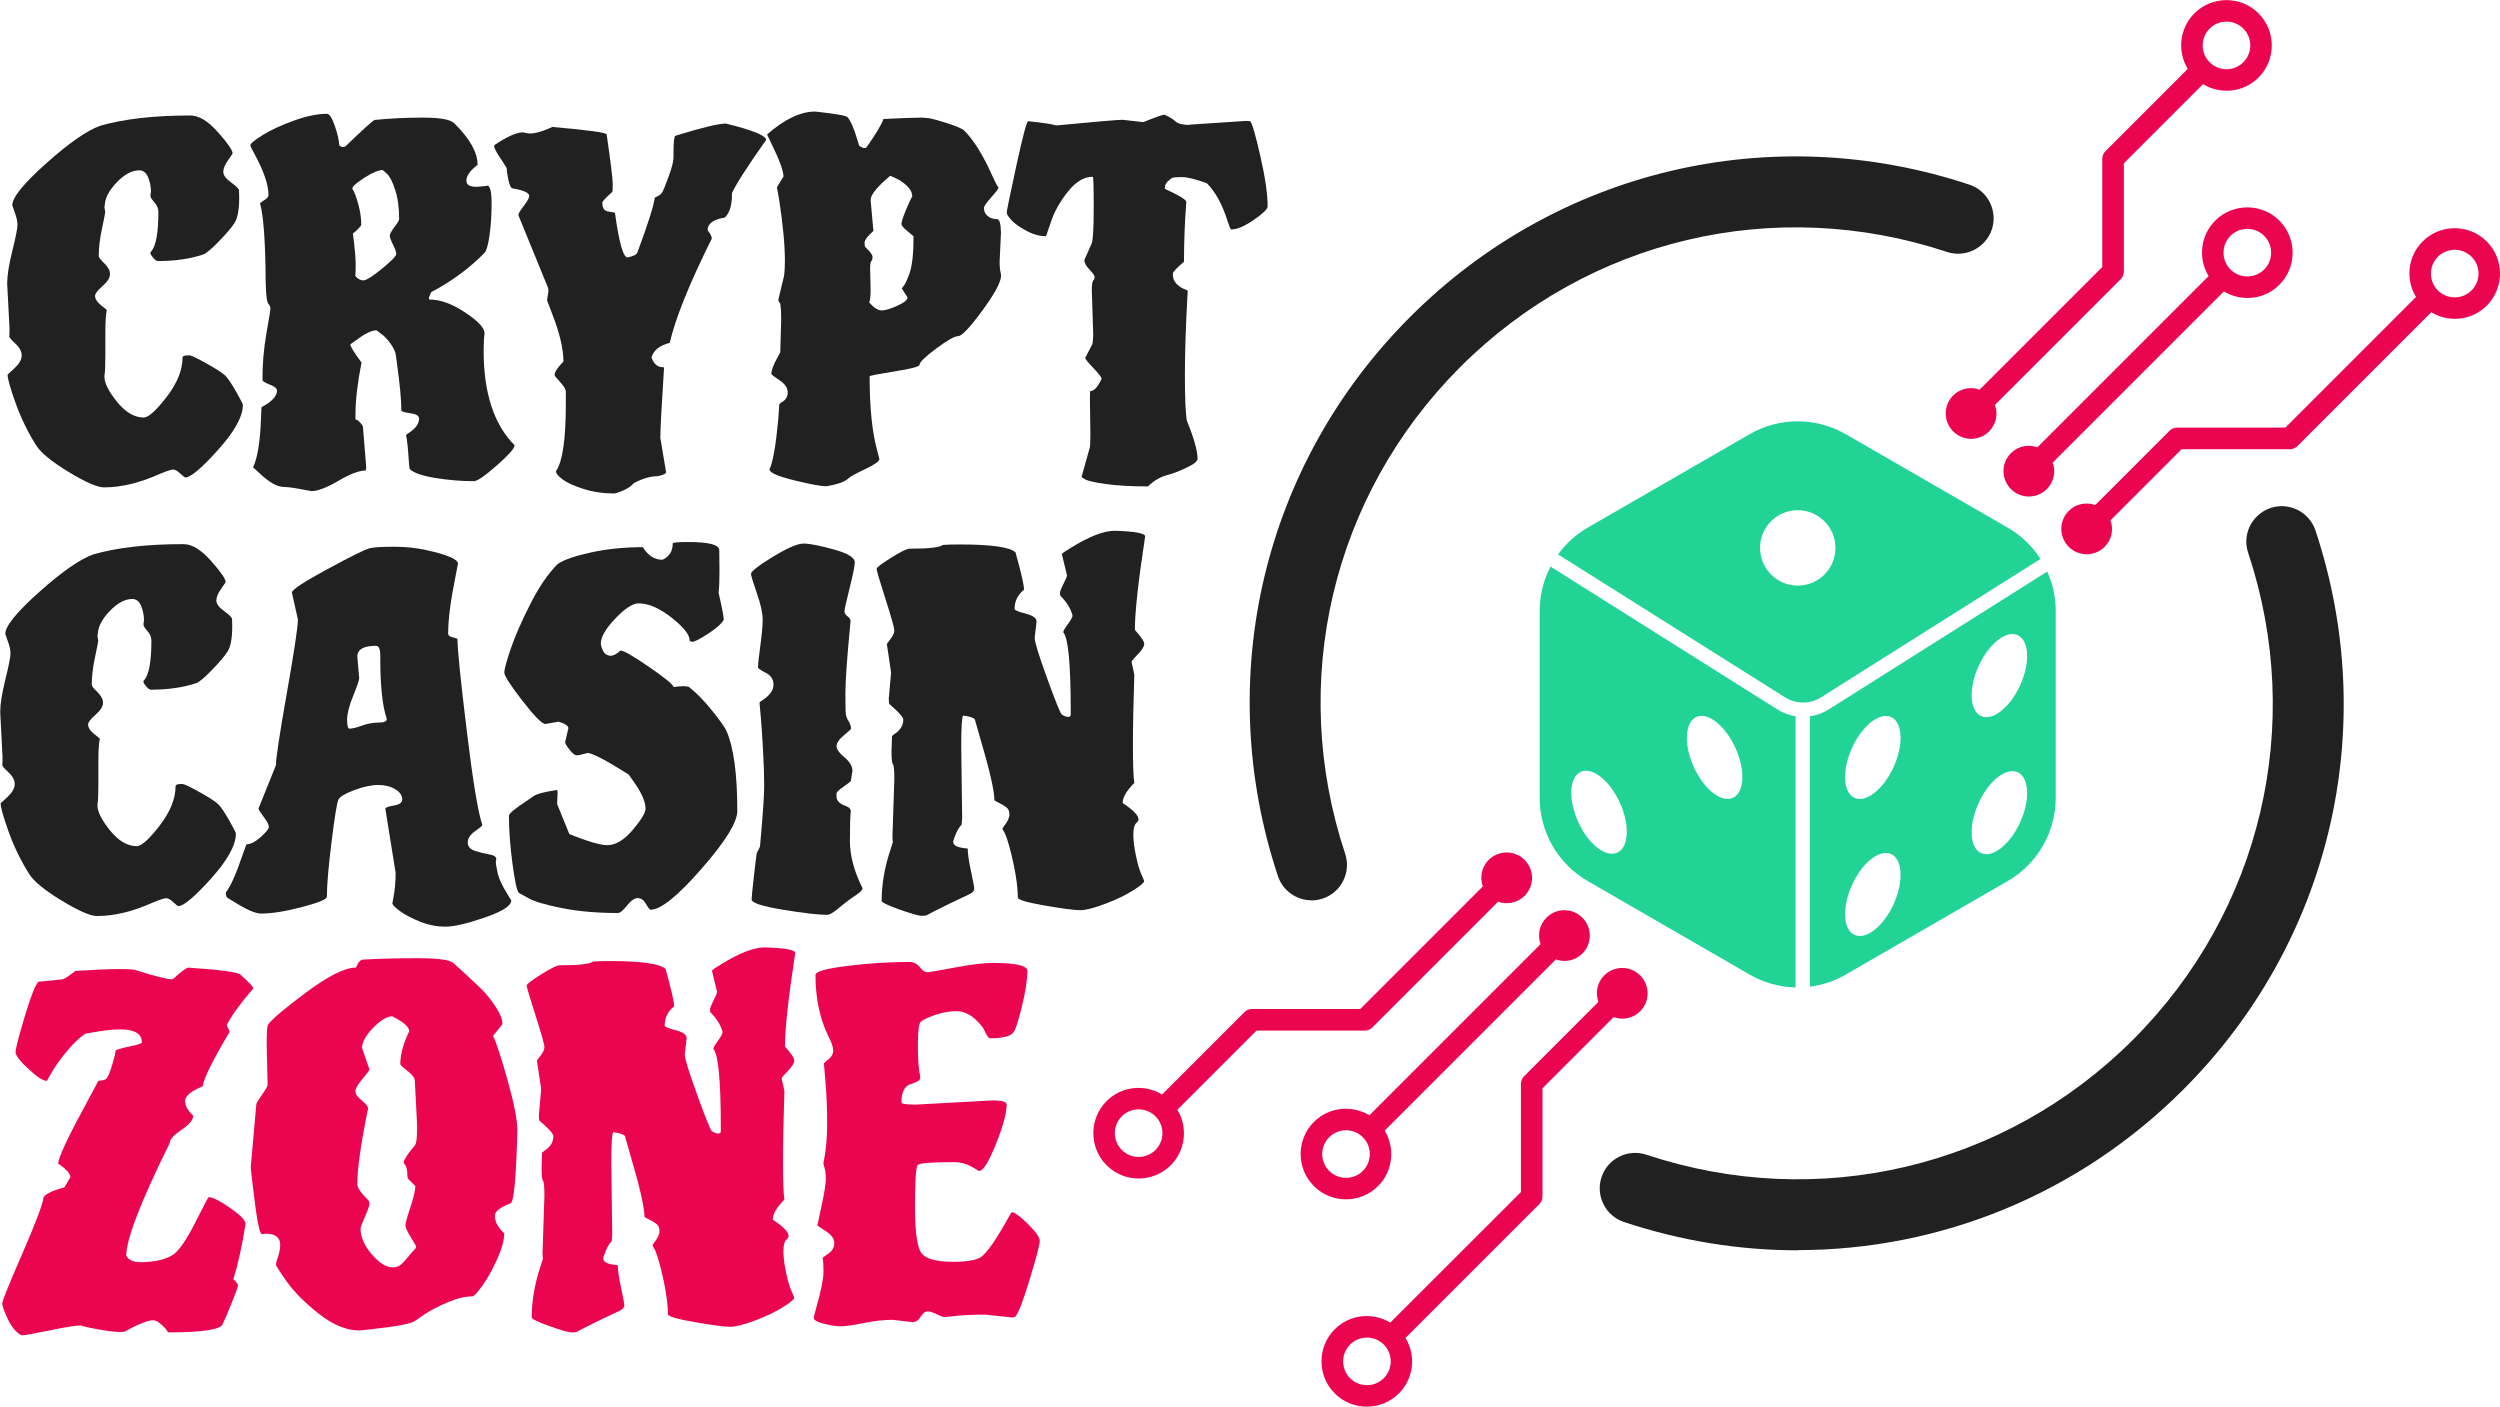 <?xml version="1.0" encoding="UTF-8"?>
<svg id="Layer_2" data-name="Layer 2" xmlns="http://www.w3.org/2000/svg" viewBox="0 0 355.01 199.76">
  <defs>
    <style>
      .cls-1 {
        fill: #eb044f;
      }

      .cls-1, .cls-2, .cls-3 {
        stroke-width: 0px;
      }

      .cls-2 {
        fill: #212121;
      }

      .cls-3 {
        fill: #21d496;
      }
    </style>
  </defs>
  <g id="Layer_2-2" data-name="Layer 2">
    <g>
      <g>
        <path class="cls-1" d="m229.15,144.44c1.27.46,2.74.18,3.76-.83,1.41-1.41,1.41-3.69,0-5.1s-3.69-1.41-5.1,0c-1.02,1.02-1.29,2.49-.83,3.76l-10.55,10.55c-.29.29-.45.68-.45,1.08v15.37s-18.56,18.55-18.56,18.55c-2.48-1.5-5.75-1.2-7.88.94-2.51,2.51-2.51,6.6,0,9.11s6.6,2.51,9.11,0c2.14-2.14,2.44-5.41.94-7.88l19-19c.29-.29.45-.68.45-1.08v-15.37s10.1-10.1,10.1-10.1Zm-32.65,51.27c-1.32,1.32-3.46,1.32-4.78,0s-1.32-3.46,0-4.78,3.46-1.32,4.78,0,1.32,3.46,0,4.78Z"/>
        <path class="cls-1" d="m196.63,160.55l24.31-24.31c1.27.46,2.75.19,3.76-.83,1.41-1.41,1.41-3.69,0-5.1s-3.69-1.41-5.1,0c-1.02,1.02-1.29,2.49-.83,3.76l-24.31,24.31c-2.48-1.5-5.75-1.2-7.88.94-2.51,2.51-2.51,6.6,0,9.11s6.6,2.51,9.11,0c2.14-2.14,2.44-5.41.94-7.88Zm-7.88,5.72c-1.32-1.32-1.32-3.46,0-4.78s3.46-1.32,4.78,0,1.32,3.46,0,4.78-3.46,1.32-4.78,0Z"/>
        <path class="cls-1" d="m166.25,165.47c2.14-2.14,2.44-5.41.94-7.88l11.24-11.24h15.37c.41,0,.8-.16,1.08-.45l17.86-17.86c1.27.46,2.74.18,3.76-.83,1.41-1.41,1.41-3.69,0-5.1s-3.69-1.41-5.1,0c-1.02,1.02-1.29,2.49-.83,3.76l-17.41,17.41h-15.37c-.41,0-.8.16-1.08.45l-11.69,11.69c-2.48-1.5-5.75-1.2-7.88.94-2.51,2.51-2.51,6.6,0,9.11s6.6,2.51,9.11,0Zm-6.95-6.95c1.32-1.32,3.46-1.32,4.78,0s1.32,3.46,0,4.78-3.46,1.32-4.78,0-1.32-3.46,0-4.78Z"/>
        <path class="cls-1" d="m344.02,34.29c-2.14,2.14-2.44,5.41-.94,7.88l-18.55,18.55h-15.37c-.41,0-.8.16-1.08.45l-10.55,10.55c-1.27-.46-2.75-.19-3.76.83-1.41,1.41-1.41,3.69,0,5.1s3.69,1.41,5.1,0c1.02-1.02,1.29-2.49.83-3.76l10.1-10.1h15.37c.41,0,.8-.16,1.08-.45l19-19c2.48,1.5,5.75,1.2,7.88-.94,2.51-2.51,2.51-6.6,0-9.11s-6.6-2.51-9.11,0Zm6.95,6.95c-1.32,1.32-3.46,1.32-4.78,0s-1.32-3.46,0-4.78,3.46-1.32,4.78,0,1.32,3.46,0,4.78Z"/>
        <path class="cls-1" d="m290.66,69.45c1.02-1.02,1.29-2.49.83-3.76l24.31-24.31c2.48,1.5,5.75,1.2,7.88-.94,2.51-2.51,2.51-6.6,0-9.11s-6.6-2.51-9.11,0c-2.14,2.14-2.44,5.41-.94,7.88l-24.31,24.31c-1.27-.46-2.74-.18-3.76.83-1.41,1.41-1.41,3.69,0,5.1s3.69,1.41,5.1,0Zm26.08-35.96c1.32-1.32,3.46-1.32,4.78,0s1.32,3.46,0,4.78-3.46,1.32-4.78,0-1.32-3.46,0-4.78Z"/>
        <path class="cls-1" d="m277.36,56.16c-1.41,1.41-1.41,3.69,0,5.1s3.69,1.41,5.1,0c1.02-1.02,1.29-2.49.83-3.76l17.86-17.86c.29-.29.45-.68.45-1.08v-15.37s11.24-11.24,11.24-11.24c2.48,1.5,5.75,1.2,7.88-.94,2.51-2.51,2.51-6.6,0-9.11s-6.6-2.51-9.11,0c-2.14,2.14-2.44,5.41-.94,7.88l-11.69,11.69c-.29.29-.45.68-.45,1.08v15.37s-17.41,17.41-17.41,17.41c-1.27-.46-2.75-.19-3.76.83Zm36.42-52.1c1.32-1.32,3.46-1.32,4.78,0s1.32,3.46,0,4.78-3.46,1.32-4.78,0-1.32-3.46,0-4.78Z"/>
        <g>
          <path class="cls-2" d="m323.53,75.48c-.23.08-.44.21-.6.37-.4.4-.56,1-.37,1.57,8.54,25.71,1.96,53.57-17.18,72.71-19.14,19.14-47,25.73-72.71,17.18-.8-.27-1.67.17-1.94.97-.27.8.17,1.67.97,1.94,26.81,8.91,55.87,2.04,75.84-17.93,19.97-19.97,26.84-49.03,17.92-75.85-.27-.8-1.13-1.24-1.94-.97Z"/>
          <path class="cls-2" d="m255.29,177.55c-8.23,0-16.56-1.32-24.68-4.02-2.63-.88-4.06-3.73-3.19-6.36.42-1.28,1.32-2.31,2.52-2.92,1.2-.6,2.57-.7,3.84-.28,24.44,8.12,50.93,1.86,69.13-16.34,18.2-18.2,24.46-44.69,16.34-69.13-.61-1.81-.14-3.79,1.22-5.15.55-.55,1.23-.97,1.96-1.22h.01c2.63-.87,5.48.56,6.36,3.18,9.33,28.08,2.14,58.52-18.77,79.42-14.86,14.86-34.52,22.79-54.74,22.79Zm70.6-101.25s0,0,0,0c0,0,0,0,0,0Z"/>
        </g>
        <g>
          <path class="cls-2" d="m186.73,124.27c.81-.27,1.24-1.14.97-1.94-8.54-25.71-1.95-53.56,17.19-72.7,19.14-19.14,47-25.72,72.7-17.19.8.27,1.67-.17,1.94-.97.27-.8-.17-1.67-.97-1.94-26.81-8.9-55.87-2.03-75.83,17.93-19.96,19.96-26.83,49.02-17.93,75.83.27.8,1.13,1.24,1.94.97Z"/>
          <path class="cls-2" d="m186.25,127.85c-2.11,0-4.08-1.34-4.78-3.44-9.32-28.08-2.13-58.51,18.78-79.41,20.9-20.91,51.33-28.1,79.41-18.78,2.63.87,4.06,3.73,3.19,6.36-.89,2.64-3.74,4.06-6.36,3.2-24.45-8.12-50.93-1.86-69.13,16.34-18.19,18.2-24.46,44.68-16.34,69.12.87,2.62-.55,5.48-3.18,6.36h-.02c-.52.18-1.05.26-1.57.26Z"/>
        </g>
        <g id="_72_Dice" data-name=" 72 Dice">
          <path class="cls-3" d="m258.59,99.03l31.17-19.66c-1.18-1.83-2.78-3.36-4.67-4.45l-22.98-13.26c-4.23-2.44-9.44-2.44-13.66,0l-22.98,13.26c-1.66.96-3.1,2.26-4.22,3.81l32.24,20.3c1.56.98,3.54.98,5.09,0h0Zm-8.66-21.22c0-2.96,2.4-5.36,5.35-5.36,2.96,0,5.36,2.4,5.36,5.35,0,2.96-2.4,5.36-5.35,5.36h0c-2.96,0-5.35-2.4-5.35-5.35h0Z"/>
          <path class="cls-3" d="m254.98,101.71c-.91-.14-1.79-.47-2.57-.96l-32.23-20.29c-1.01,1.95-1.54,4.11-1.54,6.3v26.53c0,4.88,2.61,9.39,6.83,11.83l22.98,13.27c1.99,1.15,4.23,1.78,6.53,1.83h0s0-38.51,0-38.51Zm-28.03,18.76c-2.14-1.58-3.82-5.1-3.82-7.9s1.69-3.94,3.83-2.5c2.21,1.48,4.05,5.1,4.05,8.04s-1.85,3.99-4.06,2.36Zm16.42-7.79c-2.14-1.58-3.83-5.1-3.83-7.9s1.69-3.94,3.83-2.5c2.21,1.48,4.05,5.1,4.05,8.05s-1.84,3.98-4.05,2.35Z"/>
          <path class="cls-3" d="m290.72,81.16l-31.05,19.59c-.81.51-1.71.84-2.66.97v38.39c1.8-.23,3.53-.81,5.1-1.72l22.98-13.27c4.23-2.44,6.83-6.95,6.83-11.83v-26.53c0-1.93-.41-3.84-1.21-5.6h0Zm-24.88,51.14c-2.14,1.43-3.83.29-3.83-2.5,0-2.79,1.69-6.31,3.83-7.9,2.21-1.64,4.05-.6,4.05,2.35s-1.84,6.57-4.05,8.05Zm0-19.46c-2.14,1.43-3.83.29-3.83-2.5s1.69-6.31,3.83-7.9c2.21-1.63,4.05-.6,4.05,2.34s-1.84,6.58-4.05,8.05Zm17.97,7.84c-2.14,1.43-3.83.3-3.83-2.5,0-2.8,1.69-6.31,3.83-7.9,2.21-1.63,4.05-.6,4.05,2.35s-1.84,6.57-4.05,8.05h0Zm0-19.46c-2.14,1.44-3.83.29-3.83-2.5,0-2.79,1.69-6.31,3.83-7.9,2.21-1.64,4.05-.6,4.05,2.35s-1.84,6.57-4.05,8.05h0Z"/>
        </g>
      </g>
      <g>
        <path class="cls-2" d="m14.81,29.26l.13.86c0,.13-.16.92-.46,2.36-.31,1.44-.46,2.73-.46,3.89,0,.18.27.52.8,1.03.53.51.8,1.02.8,1.53s-.35,1.07-1.06,1.69c-.71.62-1.06,1.09-1.06,1.4s.14.62.43.93c.29.31.56.55.83.73.27.18.4.31.4.4-.13.53-.2,1.62-.2,3.25v3.19c0,1.42-.04,2.37-.13,2.86v.13c0,.89.6,2.07,1.79,3.55,1.2,1.48,2.46,2.23,3.79,2.23.66,0,1.75-.97,3.25-2.92,1.5-1.95,2.26-3.81,2.26-5.58,0-.22.27-.33.8-.33h.2c.31.04,1.14.44,2.49,1.2,1.35.75,2.21,1.32,2.59,1.69.38.38.88,1.13,1.53,2.26.64,1.13.96,1.76.96,1.89,0,1.64-1.17,3.76-3.52,6.38-2.35,2.61-3.9,3.92-4.65,3.92-.09,0-.33-.19-.73-.56-.4-.38-.73-.56-1-.56s-.89.2-1.86.6c-2.83,1.28-5.49,1.93-7.97,1.93-.93,0-2.6-.73-5.01-2.19-2.41-1.46-3.95-2.72-4.62-3.79-1.2-1.9-2.17-3.91-2.92-6.01-.75-2.1-1.13-3.44-1.13-4.02l1-.93c.66-.62,1-1.22,1-1.79s-.3-1.14-.9-1.69c-.6-.55-.89-.9-.86-1.03.02-.13.03-.51.03-1.13l-.33-6.38c0-1.11.24-2.65.73-4.62.49-1.97.73-3.2.73-3.69s-.12-1.06-.37-1.73c-.24-.66-.37-1.02-.37-1.06,0-1.11,1.62-3.1,4.85-5.98,3.23-2.88,5.78-4.65,7.64-5.31,3.36-.97,7.64-1.46,12.82-1.46,1.2,0,2.49.79,3.89,2.36,1.4,1.57,2.09,2.58,2.09,3.02,0,.04-.22.38-.66,1-.44.62-.66,1.16-.66,1.63s.37.96,1.1,1.49,1.11.91,1.13,1.13c.02.22.03.55.03,1,0,1.73-.22,2.93-.66,3.62-.44.69-1.2,1.57-2.26,2.66-1.06,1.09-1.79,1.69-2.19,1.83-1.86.62-4.01.93-6.44.93-.18,0-.4-.15-.66-.46-.27-.31-.4-.53-.4-.66s.02-.2.07-.2c.71-.75,1.06-2.63,1.06-5.65,0-.49-.19-.94-.56-1.36-.38-.42-.56-.72-.56-.9v-.13l.07-.46c0-.71-.13-1.4-.4-2.06-.27-.66-.69-1-1.26-1-1.06,0-2.15.59-3.25,1.76-1.11,1.17-1.66,2.29-1.66,3.35Z"/>
        <path class="cls-2" d="m69.15,26.34c.44,0,.66.84.66,2.52s-.1,3.21-.3,4.58c-.2,1.37-.43,2.19-.7,2.46-2.17,2.21-4.69,4.07-7.57,5.58-.22.44-.33.73-.33.86s.04.2.13.2c1.5,0,3.18.61,5.01,1.83,1.84,1.22,2.76,2.2,2.76,2.96-.09.62-.13,1.44-.13,2.46,0,6.02,1.46,10.49,4.38,13.42v.07c0,.4-.84,1.34-2.52,2.82-1.68,1.48-2.77,2.23-3.25,2.23-1.82,0-3.65-.16-5.51-.46-1.86-.31-3.06-.73-3.59-1.26-.04-.04-.09-.4-.13-1.06-.13-2.04-.27-3.28-.4-3.72,0-.09.15-.22.46-.4.93-.62,1.39-1.28,1.39-1.99,0-.4-.42-.65-1.26-.76-.84-.11-1.26-.25-1.26-.43,0-1.42-.2-3.59-.6-6.51l-.2-1.46c-.13-.53-.42-1.08-.86-1.66-.44-.57-.86-1-1.26-1.26l-.6-.46c-.71,0-1.73.51-3.06,1.53l-.66.46c0,.31.53,1.17,1.59,2.59-.58,2.92-.86,5.38-.86,7.37v.73c.18,0,.4.14.66.43.27.29.4.5.4.63l.46,5.65c0,.35-.04.53-.13.53-.89,0-2.16.49-3.82,1.46-1.66.97-2.93,1.46-3.82,1.46-.04,0-.29-.04-.73-.13-1.55-.31-2.61-.46-3.19-.46-.97,0-2.19-.71-3.65-2.13l-.73-.66c.62-1.24,1-3.52,1.13-6.84l.07-1.66s.19-.17.57-.37c.38-.2.74-.49,1.1-.86.35-.38.53-.76.53-1.16,0-.31-.34-.6-1.03-.86-.69-.27-1.03-.49-1.03-.66,0-2.3.19-4.52.57-6.64.38-2.13.56-3.3.56-3.52s-.1-.44-.3-.66c-.2-.22-.32-1.2-.37-2.92-.04-5.89-.31-9.65-.8-11.29,0-.09.2-.25.6-.5.4-.24.6-.48.6-.7,0-1.46-.66-3.41-1.99-5.85-.4-.75-.6-1.15-.6-1.2,0-.27.59-.76,1.76-1.49,1.17-.73,2.66-1.42,4.45-2.06,1.79-.64,3.35-.96,4.68-.96.35,0,.73.59,1.13,1.76.4,1.17.6,2.07.6,2.69.18.18.35.27.53.27s.31-.04.4-.13c2.48-2.39,3.85-3.63,4.12-3.72,2.17-.22,4.46-.33,6.87-.33s3.89.27,4.42.8c2.21,2.17,3.32,4.14,3.32,5.91-1.06.8-1.59,1.55-1.59,2.26,0,.58.49.86,1.46.86l1.46-.13Zm-17.57,13.48c.42,0,1.31-.55,2.66-1.66,1.35-1.11,2.03-1.8,2.03-2.09s-.16-.73-.46-1.33-.46-1.02-.46-1.26.22-.65.66-1.23c.44-.58.67-.95.67-1.13,0-1.64-.19-3.03-.57-4.18-.38-1.15-.76-1.9-1.16-2.26l-.6-.53c-.62,0-1.49.37-2.62,1.1-1.13.73-1.69,1.23-1.69,1.49v.07c.27.4.54,1.12.83,2.16.29,1.04.43,2.03.43,2.96,0,.09-.18.31-.53.66-.35.35-.58.53-.66.53.27,2.08.4,3.56.4,4.45s-.02,1.42-.07,1.59c.35.44.74.66,1.16.66Z"/>
        <path class="cls-2" d="m74.39,18.83l.8.13c.84,0,1.93-.31,3.25-.93,5.09.44,7.66.8,7.71,1.06.58,3.99.86,6.33.86,7.04s-.02,1.09-.07,1.13c-.84.75-1.31,1.24-1.4,1.46v.13c0,.75.31,1.15.93,1.2.57.09.86.16.86.2.58,4.21,1.17,6.31,1.79,6.31.84-.18,1.31-.42,1.4-.73,1.5-4.03,2.32-6.62,2.46-7.77.53-.22.87-.45,1.03-.7.16-.24.47-1,.93-2.26.46-1.26.7-2.18.7-2.76v-.6c0-1.55.09-2.37.27-2.46,3.72-1.15,6.11-1.73,7.17-1.73,3.81.93,5.71,1.71,5.71,2.32-2.75,3.9-4.36,6.42-4.85,7.57v.2c0,1.51-.33,2.59-1,3.25-1.64.27-2.46.86-2.46,1.79.4.53.6.93.6,1.2-3.14,6.29-5.14,11.23-5.98,14.81-1.42.35-2.28,1.04-2.59,2.06.31.93.86,1.4,1.66,1.4h.13c-.36,5.54-.53,8.88-.53,10.03l.8,4.78v.13c0,.18-.38.35-1.13.53-1.06,0-2.21.33-3.45,1-.53.62-1.44,1.11-2.72,1.46-1.59,0-3.08-.22-4.45-.66-1.37-.44-2.36-.9-2.96-1.36s-.9-.83-.9-1.1v-.07c.93-1.33,1.39-4.52,1.39-9.56v-1.73c0-.31-.27-.75-.8-1.33-.53-.58-.8-.91-.8-1,0-.44.42-1.08,1.26-1.93,0-1.86-.58-4.23-1.73-7.11l-.53-1.4-.07-.2.2-1.26c0-.22-.02-.4-.07-.53l-4.18-10.23v-.13c0-.18.25-.6.76-1.26s.76-1.13.76-1.4c0-.44-.78-.8-2.33-1.06-.31,0-.58-.71-.8-2.13l-.07-.73c-.04-.13-.36-.63-.93-1.49-.58-.86-.86-1.43-.86-1.69,0-.09.27-.29.8-.6,1.42-.89,2.55-1.33,3.39-1.33Z"/>
        <path class="cls-2" d="m142.15,32.85l-.2,4.32c0,.75.07,1.35.2,1.79v.2c0,.89-.89,2.54-2.66,4.95-1.77,2.41-2.91,3.62-3.42,3.62s-1.55.59-3.12,1.76c-1.57,1.17-2.36,1.94-2.36,2.29,0,.27-1.19.59-3.55.96-2.37.38-3.55.61-3.55.7,0,4.38.35,7.88,1.06,10.49l.33,1.26c0,.31-.68.79-2.03,1.43-1.35.64-2.14,1.07-2.36,1.3-.49.49-1.53.86-3.12,1.13-.8,0-2.35-.29-4.65-.86-2.3-.57-3.45-1.08-3.45-1.53.49-1.02.91-3.43,1.26-7.24l.13-1.99s.09-.13.27-.27c.62-.31.93-.79.93-1.43s-.39-1.22-1.16-1.73c-.77-.51-1.16-.81-1.16-.9,0-.53.31-1.35.93-2.46l.33-.6.13-4.58c0-1.5-.07-2.32-.2-2.46s-.2-.29-.2-.46l.8-3.32c.09-.62.13-1.33.13-2.13,0-2.3-.27-5.18-.8-8.63l-.33-1.86.93-1.53c0-.8-.58-2.37-1.73-4.72l-.6-1.26c2.48-2.17,4.76-3.25,6.84-3.25,2.88.31,4.41.58,4.58.8.44.49.91,1.55,1.39,3.19l.27.86c.31.22.55.33.73.33s.29-.04.33-.13c1.28-1.82,2.08-3.14,2.39-3.99,2.52-.13,4.36-.2,5.51-.2l.73.07h.13c.58.09,1.5.34,2.79.76,1.28.42,2.06.76,2.32,1.03,1.37,1.37,2.7,3.52,3.99,6.44.44.97.73,1.51.86,1.59v.07c0,.13-.34.59-1.03,1.36-.69.78-1.03,1.27-1.03,1.49v.07c0,.44.18.81.53,1.1.35.29.77.43,1.26.43.4,0,.6.58.6,1.73Zm-13.29,9.37l-.8-1.26s.05-.12.17-.23c.11-.11.24-.32.4-.63.15-.31.32-.71.5-1.2.4-1.11.6-2.88.6-5.31,0-.04-.29-.3-.86-.76-.58-.46-.86-.81-.86-1.03,0-.4.38-1.44,1.13-3.12l.4-.8c0-.53-.27-1.04-.8-1.53-.53-.49-1.06-.84-1.59-1.06l-.73-.33c-1.86,1.55-2.79,2.7-2.79,3.45l.4,4.38c-.84.75-1.26,1.31-1.26,1.66s.04.58.13.66c.66.62,1,1.07,1,1.36s-.06.49-.17.6c-.11.11-.17.48-.17,1.1l.07,2.92c0,.97-.07,1.59-.2,1.86.66.75,1.25,1.13,1.76,1.13s1.25-.22,2.23-.66c.97-.44,1.46-.84,1.46-1.2Z"/>
        <path class="cls-2" d="m168.91,17.7l8.04-.53c.35,0,.55.02.6.07.27.27.74,1.92,1.43,4.95.69,3.03,1.03,5.41,1.03,7.14,0,.35-.65.99-1.96,1.89-1.31.91-2.38,1.36-3.22,1.36-.09,0-.24-.35-.47-1.06-.75-2.43-1.75-4.27-2.99-5.51-1.59-.57-2.77-.86-3.52-.86s-1.21.03-1.36.1-.38.23-.66.5-.43.62-.43,1.06c2.04.93,3.06,1.55,3.06,1.86-.22,2.88-.33,5.71-.33,8.5-1.06.89-1.59,1.46-1.59,1.73,0,.58.18,1.04.53,1.4.35.35.71.6,1.06.73.35.13.53.22.53.27-.27,4.78-.4,8.78-.4,11.99s.09,5.35.27,6.41c1.02,2.52,1.53,4.34,1.53,5.45,0,.35-.52.77-1.56,1.26-1.04.49-1.89.82-2.56,1-1.11.27-2.08.82-2.92,1.66-2.39,0-4.37-.11-5.95-.33-1.57-.22-2.56-.44-2.96-.66l-.53-.33,1.13-4.05c.09-.13.13-.82.13-2.06l-.07-5.05c0-.71.02-1.06.07-1.06.53,0,1.06-.58,1.59-1.73,0-.22-.39-.73-1.16-1.53s-1.16-1.28-1.16-1.46l1-1.93c.09-.35.13-.84.13-1.46l-.2-6.18c0-.8.07-1.26.2-1.4.13-.13.2-.3.2-.5s-.24-.55-.73-1.06c-.49-.51-.73-.96-.73-1.36l1.06-2.39c.18-.53.27-2.24.27-5.11s-.04-4.32-.13-4.32c-1.24,0-2.41.7-3.52,2.09-1.11,1.4-1.91,2.8-2.39,4.22l-.73,2.13c-.89,0-1.79-.24-2.72-.73-.93-.49-1.64-.98-2.13-1.49-.49-.51-.73-.89-.73-1.13s.45-2.46,1.36-6.64c.91-4.18,1.47-6.3,1.69-6.34,2.08.22,3.41.42,3.99.6,5.54-.53,8.68-.8,9.43-.8l2.92.33c1.77-.71,2.77-1.06,2.99-1.06.71.31,1.24.63,1.59.96.35.33,1.02.5,1.99.5Z"/>
      </g>
      <g>
        <path class="cls-1" d="m26.3,156.46c0,.58.38,1.24,1.13,1.99,0,.58-.55,1.24-1.66,1.99-1.11.75-1.66,1.37-1.66,1.86-4.12,8.33-6.18,13.66-6.18,16.01.31.62,1.02.93,2.12.93,2.13-.04,3.7-.44,4.72-1.2.84-.71,1.85-2.23,3.02-4.55,1.17-2.33,1.78-3.49,1.83-3.49.58,0,1.59.51,3.06,1.53,1.46,1.02,2.19,1.77,2.19,2.26-.49,3.1-1.06,5.71-1.73,7.84.44.44.66.73.66.86,0,.27-.55,1.73-1.66,4.38l-.6,1.33c-.66.66-3.17,1-7.5,1h-.2c-.09-.27-.38-.62-.86-1.06-.49-.44-.89-.66-1.2-.66-.66,0-1.77.4-3.32,1.2l-.73.4c-.09.04-.33.07-.73.07-.89,0-2.39-.22-4.52-.66l-1.06-.27c-.62,0-2.07.23-4.35.7-2.28.46-3.58.7-3.89.7h-.13c-.75-.4-1.39-1.16-1.93-2.29-.53-1.13-.8-1.87-.8-2.23s.94-2.69,2.82-7.01c1.88-4.32,2.89-6.96,3.02-7.94,0-.22.25-.46.76-.73.51-.27,1.01-.46,1.49-.6l.73-.2.86-1.46c0-.49-.58-1.13-1.73-1.93,0-.84,1.44-3.9,4.32-9.17l1.39-2.59c.66,0,1.08-.15,1.26-.46.31-.53.66-1.57,1.06-3.12l.13-.73c.18-.13.84-.32,1.99-.56,1.15-.24,1.73-.43,1.73-.56,0-1.24-1.02-1.86-3.06-1.86h-.2c-.93,0-2.26.16-3.99.47l-.73.13c-.75.44-1.59,1.22-2.52,2.32-.93,1.11-1.66,2.1-2.19,2.99l-.8,1.4c-.53,0-1.41-.56-2.62-1.69-1.22-1.13-1.83-1.93-1.83-2.39s.43-2.14,1.29-5.02c.86-2.88,1.52-4.54,1.96-4.98,1.99-.18,3.12-.29,3.39-.33.27-.04.88-.44,1.86-1.2,2.79-.18,4.84-.27,6.14-.27s2.09.04,2.36.13c2.75.89,4.52,1.33,5.31,1.33,1.2-1.11,1.95-1.66,2.26-1.66,4.56.31,7.02.64,7.37,1,1.2,1.06,1.79,1.71,1.79,1.93v.07c-1.77,2.04-3.01,3.74-3.72,5.11v.13l.4.86c-2.39,4.03-3.68,6.62-3.85,7.77-1.68.66-2.52,1.39-2.52,2.19Z"/>
        <path class="cls-1" d="m70.27,172.6c0,.89.44,1.73,1.33,2.52,0,.97-.33,2.2-1,3.69-.67,1.48-1.36,2.73-2.09,3.75-.73,1.02-1.21,1.53-1.43,1.53-1.02,0-2.2.29-3.55.86-1.35.58-2.45,1.15-3.29,1.73l-1.26.86c-.44.4-2.48.8-6.11,1.2l-1.79.2c-1.86,0-3.79-.79-5.78-2.36-1.99-1.57-3.51-3.09-4.55-4.55-1.04-1.46-1.56-2.28-1.56-2.46s.1-.55.3-1.13c.2-.57.3-1.13.3-1.66,0-1.06-.69-1.59-2.06-1.59l-.53.07c-.36,0-.8-2.37-1.33-7.11l-.27-2.32.8-9.03c0-.13.27-.58.8-1.33.53-.75.8-1.22.8-1.4l-.13-5.71c0-1.73.07-2.68.2-2.86.58-.8,2.41-2.35,5.51-4.65,3.1-2.3,5.42-3.45,6.97-3.45.31-.75.64-1.13,1-1.13,2.21-.13,4.79-.2,7.74-.2s4.66.24,5.15.73c.04.04.55.51,1.53,1.4.97.89,1.79,1.66,2.46,2.32.66.66,1.32,1.48,1.96,2.46.64.97.96,1.79.96,2.46l-1.33,1.66c.49,1.02,1.18,3.15,2.09,6.41.91,3.25,1.36,5.59,1.36,7.01-.18,6.91-.51,10.36-1,10.36-1.46.58-2.19,1.15-2.19,1.73Zm-18.86-23.78l1.06,3.06c0,.09-.33.53-1,1.33-.67.8-1,1.38-1,1.76s.3.81.9,1.3c.6.49.9.86.9,1.13-1.02,4.96-1.53,8.55-1.53,10.76,0,.49.53,1.26,1.59,2.32.09.09.13.26.13.5s-.21.84-.63,1.79c-.42.95-.63,1.52-.63,1.69,0,1.2.53,2.41,1.59,3.65,1.06,1.24,2.06,1.86,2.99,1.86.57,0,1.07-.23,1.49-.7.42-.47.81-.92,1.16-1.36l.6-.66s.07-.11.07-.2-.26-.54-.76-1.36c-.51-.82-.76-1.38-.76-1.69s.23-1.16.7-2.56c.46-1.4.7-2.4.7-3.02l-1.06-1.06s-.07-.18-.07-.4v-.13c0-.75-.16-1.28-.46-1.59l-.07-.2c.09-.44.62-1.24,1.59-2.39.22-.22.33-1.13.33-2.72l-.33-6.44c0-.4-.34-.86-1.03-1.4-.69-.53-1.03-.86-1.03-1,0-1.15.31-2.46.93-3.92l.33-.73c0-.53-.6-1.13-1.79-1.79l-.6-.33c-.75,0-1.66.54-2.72,1.63-1.06,1.09-1.59,2.05-1.59,2.89Z"/>
        <path class="cls-1" d="m110.99,153.14l.4,1.79c-.13,3.9-.2,7.25-.2,10.06s.07,4.59.2,5.35c-1.11,1.11-1.66,2.06-1.66,2.86,1.5.97,2.26,1.75,2.26,2.33,0,.13-.12.32-.37.56-.24.24-.37.78-.37,1.59s.12,1.82.37,2.99c.24,1.17.5,2.05.76,2.62l.4.93v.07c0,.22-.53.66-1.59,1.33-1.06.66-2.38,1.3-3.95,1.89-1.57.6-2.76.9-3.55.9s-2.47-.22-5.02-.66c-2.55-.44-3.82-.82-3.82-1.13,0-1.24-.2-2.81-.6-4.72-.4-1.9-.8-3.34-1.2-4.32l-.4-.73s.07-.15.2-.33c.53-.66.8-1.23.8-1.69s-.14-.81-.43-1.03c-.29-.22-.62-.42-1-.6-.38-.18-.61-.31-.7-.4,0-1.37-.71-4.43-2.12-9.17l-.66-2.32c-.27-.27-.82-.44-1.66-.53-.18.18-.27,1.64-.27,4.38l.13,10.1-.07,1c-.31.31-.59.75-.83,1.33-.24.58-.37.95-.37,1.13,0,.53.69.84,2.06.93,0,.71.16,1.79.47,3.25.31,1.46.46,2.26.46,2.39,0,.4-.29.71-.86.93-1.9.89-3.5,1.66-4.78,2.32l-1.13.6s-.28.07-.7.07-1.47-.3-3.16-.9c-1.68-.6-2.52-1.01-2.52-1.23,0-2.3.4-4.67,1.2-7.11l.4-1.26s-.07-.27-.07-.66l.27-8.24c0-1.28-.07-1.99-.2-2.13s-.2-.75-.2-1.86l.07-2.13s.13-.15.4-.33c.8-.53,1.2-1.2,1.2-1.99,0-.31-.44-.86-1.33-1.66l-.6-.53c-.09-.09-.13-.35-.13-.8l.33-3.72-.6-4.05s.18-.29.53-.73c.35-.44.53-.84.53-1.2s-.42-1.85-1.26-4.48c-.84-2.63-1.26-4.05-1.26-4.25s.69-.73,2.06-1.59c1.37-.86,2.26-1.29,2.66-1.29h.33c2.44,0,3.9-.18,4.38-.53.62-.04,1.37-.07,2.26-.07,4.61,0,7.28.38,8.04,1.13.8,2.88,1.2,4.61,1.2,5.18v.13c-.89.71-1.33,1.62-1.33,2.72,0,.18.52.4,1.56.66,1.04.27,1.56.64,1.56,1.13l-.27,2.32c0,.58.59,2.48,1.76,5.71,1.17,3.23,1.87,4.96,2.09,5.18.35.22.65.33.9.33s.37-.11.37-.33v-.6c0-6.6-.35-10.3-1.06-11.09,0-.18.22-.56.66-1.16.44-.6.66-1.01.66-1.23-.27-.97-.82-1.88-1.66-2.72-.09-.09-.13-.24-.13-.46s.17-.65.5-1.3c.33-.64.5-1.05.5-1.23l-.73-2.99c0-.09.44-.4,1.33-.93,2.57-1.59,4.63-2.39,6.18-2.39,2.88.09,4.32.35,4.32.8-.97,6.33-1.46,10.76-1.46,13.28.88.97,1.33,1.64,1.33,1.99s-.3.84-.9,1.46c-.6.62-.9.97-.9,1.06Z"/>
        <path class="cls-1" d="m130.06,156.86l10.83-.6c1.37,0,2.06.2,2.06.6,0,1.2-.51,3.07-1.53,5.61-1.02,2.55-1.82,3.82-2.39,3.82l-1.13-.66c-.75-.4-1.55-.6-2.39-.6-3.19,0-4.92.13-5.18.4-.27.27-.4,2.27-.4,6.01s.35,5.97,1.06,6.68c.71.71,2.17,1.06,4.38,1.06s3.62-.3,4.22-.9,1.22-1.41,1.86-2.42c.64-1.02,1.16-1.89,1.56-2.62.4-.73.62-1.1.66-1.1.4,0,1.16.55,2.29,1.66,1.13,1.11,1.69,1.92,1.69,2.42s-.48,2.32-1.43,5.45c-.95,3.12-1.63,4.88-2.03,5.28-.04.09-.22.13-.53.13l-3.79-.4c-1.59,0-2.92.06-3.99.17-1.06.11-1.67.17-1.83.17s-.51-.13-1.06-.4c-.55-.27-.95-.4-1.2-.4s-.44.07-.6.2c-.16.13-.3.31-.43.53-.31.53-.71.8-1.2.8l-2.79-.33c-1.29,0-2.67.16-4.15.46-1.48.31-2.56.46-3.22.46s-1.47-.12-2.42-.37c-.95-.24-1.43-.52-1.43-.83,0-.09.11-.53.33-1.33.71-2.48,1.06-4.22,1.06-5.21s-.04-1.65-.13-1.96c0-.04.28-.25.83-.63.55-.38.83-.87.83-1.49s-.4-1.18-1.2-1.69c-.8-.51-1.2-.79-1.2-.83l.6-2.79c.4-1.86.6-3.12.6-3.79s-.06-1.17-.17-1.53c-.11-.35-.17-.55-.17-.6v-.13c.35-1.68.53-3.55.53-5.61s-.08-3.99-.23-5.78c-.16-1.79-.23-2.71-.23-2.76s.22-.24.66-.6c.44-.35.66-.76.66-1.23s-.22-1.12-.66-1.96c-1.24-2.52-1.86-5.45-1.86-8.77,0-.49,1.53-.92,4.58-1.29,3.06-.38,5.98-.56,8.77-.56.58,0,1.06.24,1.46.73.4.49.74.73,1.03.73s1.59-.22,3.92-.66c2.32-.44,4.15-.66,5.48-.66,3.23,0,4.85.38,4.85,1.13,0,1.28-.27,3-.8,5.15-.53,2.15-.93,3.35-1.2,3.62-.44.53-1.55.8-3.32.8-.18,0-.41-.32-.7-.96-.29-.64-.82-1.28-1.59-1.93-.78-.64-1.63-.96-2.56-.96s-1.93.19-2.99.56c-1.06.38-1.73.7-1.99.96-.27.27-.4,1.38-.4,3.35s.11,3.44.33,4.42v.2c0,.31-.44.6-1.33.86-.89.27-1.33,1.13-1.33,2.59,0,.22.66.33,1.99.33Z"/>
      </g>
      <g>
        <path class="cls-2" d="m13.82,90.13l.13.86c0,.13-.16.92-.46,2.36-.31,1.44-.46,2.73-.46,3.89,0,.18.27.52.8,1.03.53.51.8,1.02.8,1.53s-.35,1.07-1.06,1.69c-.71.62-1.06,1.09-1.06,1.4s.14.62.43.93c.29.31.56.55.83.73.27.18.4.31.4.4-.13.53-.2,1.62-.2,3.25v3.19c0,1.42-.04,2.37-.13,2.86v.13c0,.89.6,2.07,1.79,3.55,1.2,1.48,2.46,2.23,3.79,2.23.66,0,1.75-.97,3.25-2.92,1.5-1.95,2.26-3.81,2.26-5.58,0-.22.27-.33.8-.33h.2c.31.04,1.14.44,2.49,1.2,1.35.75,2.21,1.32,2.59,1.69.38.38.88,1.13,1.53,2.26.64,1.13.96,1.76.96,1.89,0,1.64-1.17,3.76-3.52,6.38-2.35,2.61-3.9,3.92-4.65,3.92-.09,0-.33-.19-.73-.56-.4-.38-.73-.56-1-.56s-.89.2-1.86.6c-2.83,1.28-5.49,1.93-7.97,1.93-.93,0-2.6-.73-5.01-2.19-2.41-1.46-3.95-2.72-4.62-3.79-1.2-1.9-2.17-3.91-2.92-6.01-.75-2.1-1.13-3.44-1.13-4.02l1-.93c.66-.62,1-1.22,1-1.79s-.3-1.14-.9-1.69c-.6-.55-.89-.9-.86-1.03.02-.13.03-.51.03-1.13l-.33-6.38c0-1.11.24-2.65.73-4.62.49-1.97.73-3.2.73-3.69s-.12-1.06-.37-1.73c-.24-.66-.37-1.02-.37-1.06,0-1.11,1.62-3.1,4.85-5.98,3.23-2.88,5.78-4.65,7.64-5.31,3.36-.97,7.64-1.46,12.82-1.46,1.2,0,2.49.79,3.89,2.36,1.4,1.57,2.09,2.58,2.09,3.02,0,.04-.22.38-.66,1-.44.62-.66,1.16-.66,1.63s.37.96,1.1,1.49,1.11.91,1.13,1.13c.02.22.03.55.03,1,0,1.73-.22,2.93-.66,3.62-.44.69-1.2,1.57-2.26,2.66-1.06,1.09-1.79,1.69-2.19,1.83-1.86.62-4.01.93-6.44.93-.18,0-.4-.15-.66-.46-.27-.31-.4-.53-.4-.66s.02-.2.07-.2c.71-.75,1.06-2.63,1.06-5.65,0-.49-.19-.94-.56-1.36-.38-.42-.56-.72-.56-.9v-.13l.07-.46c0-.71-.13-1.4-.4-2.06-.27-.66-.69-1-1.26-1-1.06,0-2.15.59-3.25,1.76-1.11,1.17-1.66,2.29-1.66,3.35Z"/>
        <path class="cls-2" d="m42.31,88l-.86-3.85c0-.4,1.69-1.52,5.08-3.35,3.39-1.84,5.39-2.82,6.01-2.96s1.75-.2,3.39-.2,3.17.16,4.58.47c3.01.66,4.52,1.31,4.52,1.93,0,.04-.11.62-.33,1.73-.71,3.45-1.06,6.2-1.06,8.24,0,.22.22.39.66.5.44.11.66.19.66.23,0,1.42.43,5.7,1.3,12.85.86,7.15,1.6,11.66,2.22,13.52v.07c0,.09-.34.38-1.03.86-.69.49-1.03,1.02-1.03,1.59s.34.97,1.03,1.2c.69.22,1.36.39,2.03.5.66.11,1,.34,1,.7-.04.09-.07.24-.07.46s.07.62.2,1.2c.13.89.66,2.06,1.59,3.52l.4.66c0,.75-1.25,1.56-3.75,2.42-2.5.86-4.36,1.3-5.58,1.3s-2.41-.23-3.59-.7c-1.17-.46-2.13-.96-2.86-1.49-.73-.53-1.1-.91-1.1-1.13,0-.04.04-.29.13-.73.22-1.11.33-2.3.33-3.59l-1.46-9.1c0-.18.4-.33,1.2-.46s1.2-.42,1.2-.86c0-.57-.33-1.06-1-1.46-.66-.4-1.47-.6-2.42-.6s-2.08.24-3.39.73c-1.31.49-2.06.94-2.26,1.36-.2.42-.52,2.39-.96,5.91-.44,3.52-.67,6.14-.67,7.87,0,.35-1.17.84-3.52,1.46-2.35.62-4.3.93-5.85.93-.8,0-2.1-.58-3.92-1.73l-.86-.53c-.13-.13-.2-.33-.2-.6v-.13c.66-.84,1.46-2.63,2.39-5.38l.53-1.46c.57,0,1.25-.34,2.03-1.03.77-.69,1.16-1.17,1.16-1.46s-.24-.75-.73-1.4c-.49-.64-.73-1.03-.73-1.16v-.07l2.46-6.11c0-.97.52-4.41,1.56-10.3,1.04-5.89,1.56-9.34,1.56-10.36Zm12.62,14.08c-.04-.09-.07-.15-.07-.2-.58-1.81-.86-4.65-.86-8.5v-.27c0-.93-.2-1.4-.6-1.4-1.77,0-2.66.51-2.66,1.53l.27,3.06c0,.27-.29,1.11-.86,2.52-.58,1.42-.86,2.55-.86,3.39s.11,1.26.33,1.26c.4,0,1-.14,1.79-.43.8-.29,1.58-.43,2.36-.43s1.16-.18,1.16-.53Z"/>
        <path class="cls-2" d="m92.39,129.19c-.13,0-.35-.28-.66-.83-.31-.55-.7-.83-1.16-.83s-.97.35-1.53,1.06-.99,1.06-1.29,1.06c-2.97,0-5.62-.23-7.97-.7-2.35-.46-3.94-.94-4.78-1.43l-1.33-.73c-.27-.27-.56-1.65-.9-4.15-.33-2.5-.5-4.77-.5-6.81,0-.31.89-1.04,2.66-2.19l.86-.6c.44-.31,1.55-.6,3.32-.86.04,0,.07.18.07.53l-.07,1.46,1.73,4.25c.22.13,1.01.43,2.36.9,1.35.46,2.36.7,3.02.7,1.2,0,2.4-.72,3.62-2.16,1.22-1.44,1.83-2.45,1.83-3.02,0-1.02-.6-2.35-1.79-3.99l-.6-.86c-3.23-2.04-5.18-3.06-5.84-3.06-.8.22-1.32.33-1.56.33s-.58-.27-1-.8c-.42-.53-.63-.89-.63-1.06l.46-1.99c0-.35-.46-.66-1.39-.93l-1.86.33c-.49,0-1.58-1.11-3.29-3.32-1.71-2.21-2.56-3.54-2.56-3.99s.3-1.55.9-3.32c.6-1.77,1.52-3.89,2.76-6.34,1.24-2.46,2.55-4.37,3.92-5.75.93-.62,2.53-1.17,4.82-1.66,2.28-.49,4.71-.73,7.27-.73.75,1.2,1.68,1.79,2.79,1.79.97-.44,1.46-1.22,1.46-2.32,0-.13.73-.2,2.19-.2,2.92,0,4.39.38,4.42,1.13.02.75.03,1.77.03,3.06s-.04,2.28-.13,2.99c.49,2.13.73,3.39.73,3.79v.07c-.27.53-1,1.19-2.19,1.96-1.2.78-1.94,1.16-2.22,1.16s-.43-.07-.43-.2c0-.8-.85-1.87-2.56-3.22-1.71-1.35-3.27-2.03-4.68-2.03-.84,0-1.95.72-3.32,2.16-1.37,1.44-2.06,2.65-2.06,3.62.22,1.11.69,1.66,1.4,1.66.4,0,.86-.24,1.39-.73h.07c.4,0,1.72.76,3.95,2.29,2.24,1.53,3.42,2.49,3.55,2.89.53-.09.99-.13,1.36-.13s.65.04.83.13c1.06.84,2.17,1.98,3.32,3.42,1.15,1.44,1.81,2.38,1.99,2.82,1.02,2.35,1.53,6.13,1.53,11.36,0,1.59-1.69,4.33-5.08,8.2-3.39,3.88-5.79,5.81-7.21,5.81Z"/>
        <path class="cls-2" d="m120.82,115.04c-.09.84-.13,2.3-.13,4.38s.6,4.32,1.79,6.71c0,.22-.25.51-.76.86-.51.35-.88.61-1.1.76-.22.16-.52.39-.9.7s-.67.55-.9.73c-.62.49-1.06.73-1.33.73-1.29,0-3.4-.24-6.34-.73-2.95-.49-4.42-.97-4.42-1.46,0-.27.11-1.37.33-3.32.22-1.95.35-3.03.4-3.25l.46-.93c.4-4.38.6-7.26.6-8.64s-.06-3.08-.17-5.11c-.11-2.04-.22-3.64-.33-4.82-.11-1.17-.17-1.79-.17-1.86s.18-.21.53-.43c.97-.66,1.46-1.37,1.46-2.13s-.37-1.32-1.1-1.69c-.73-.38-1.1-.63-1.1-.76,0-.44.11-1.47.33-3.09.22-1.62.33-2.87.33-3.75s-.28-2.13-.83-3.72-.83-2.5-.83-2.72c0-.35,1.03-1.16,3.09-2.42,2.06-1.26,3.52-1.89,4.38-1.89s2.29.28,4.28.83c1.99.55,2.99,1.16,2.99,1.83,0,.49-.24,1.71-.73,3.65-.49,1.95-.73,3.06-.73,3.32s.14.5.43.7c.29.2.43.43.43.7-.49,5.05-.73,8.45-.73,10.2s.02,2.77.07,3.06c.04.29.18.61.4.96.22.35.33.71.33,1.06,0,.04-.34.35-1.03.93-.69.58-1.03,1.09-1.03,1.53s.38.97,1.13,1.59c.75.62,1.13,1.26,1.13,1.93-.13.89-.21,1.36-.23,1.43-.02.07-.37.33-1.03.8-.67.46-1,.79-1,.96v.46c0,.58.44,1.02,1.33,1.33.44.18.66.38.66.6Z"/>
        <path class="cls-2" d="m160.68,93.98l.4,1.79c-.13,3.9-.2,7.25-.2,10.06s.07,4.59.2,5.35c-1.11,1.11-1.66,2.06-1.66,2.86,1.5.97,2.26,1.75,2.26,2.33,0,.13-.12.32-.37.56-.24.24-.37.78-.37,1.59s.12,1.82.37,2.99c.24,1.17.5,2.05.76,2.62l.4.93v.07c0,.22-.53.66-1.59,1.33-1.06.66-2.38,1.3-3.95,1.89-1.57.6-2.76.9-3.55.9s-2.47-.22-5.02-.66c-2.55-.44-3.82-.82-3.82-1.13,0-1.24-.2-2.81-.6-4.72-.4-1.9-.8-3.34-1.2-4.32l-.4-.73s.07-.15.2-.33c.53-.66.8-1.23.8-1.69s-.14-.81-.43-1.03c-.29-.22-.62-.42-1-.6-.38-.18-.61-.31-.7-.4,0-1.37-.71-4.43-2.12-9.17l-.66-2.32c-.27-.27-.82-.44-1.66-.53-.18.18-.27,1.64-.27,4.38l.13,10.1-.07,1c-.31.31-.59.75-.83,1.33-.24.58-.37.95-.37,1.13,0,.53.69.84,2.06.93,0,.71.16,1.79.47,3.25.31,1.46.46,2.26.46,2.39,0,.4-.29.71-.86.93-1.9.89-3.5,1.66-4.78,2.32l-1.13.6s-.28.07-.7.07-1.47-.3-3.16-.9c-1.68-.6-2.52-1.01-2.52-1.23,0-2.3.4-4.67,1.2-7.11l.4-1.26s-.07-.27-.07-.66l.27-8.24c0-1.28-.07-1.99-.2-2.13s-.2-.75-.2-1.86l.07-2.13s.13-.15.4-.33c.8-.53,1.2-1.2,1.2-1.99,0-.31-.44-.86-1.33-1.66l-.6-.53c-.09-.09-.13-.35-.13-.8l.33-3.72-.6-4.05s.18-.29.53-.73c.35-.44.53-.84.53-1.2s-.42-1.85-1.26-4.48c-.84-2.63-1.26-4.05-1.26-4.25s.69-.73,2.06-1.59c1.37-.86,2.26-1.29,2.66-1.29h.33c2.44,0,3.9-.18,4.38-.53.62-.04,1.37-.07,2.26-.07,4.61,0,7.28.38,8.04,1.13.8,2.88,1.2,4.61,1.2,5.18v.13c-.89.71-1.33,1.62-1.33,2.72,0,.18.52.4,1.56.66,1.04.27,1.56.64,1.56,1.13l-.27,2.32c0,.58.59,2.48,1.76,5.71,1.17,3.23,1.87,4.96,2.09,5.18.35.22.65.33.9.33s.37-.11.37-.33v-.6c0-6.6-.35-10.3-1.06-11.09,0-.18.22-.56.66-1.16.44-.6.66-1.01.66-1.23-.27-.97-.82-1.88-1.66-2.72-.09-.09-.13-.24-.13-.46s.17-.65.5-1.3c.33-.64.5-1.05.5-1.23l-.73-2.99c0-.09.44-.4,1.33-.93,2.57-1.59,4.63-2.39,6.18-2.39,2.88.09,4.32.35,4.32.8-.97,6.33-1.46,10.76-1.46,13.28.88.97,1.33,1.64,1.33,1.99s-.3.84-.9,1.46c-.6.62-.9.97-.9,1.06Z"/>
      </g>
    </g>
  </g>
</svg>